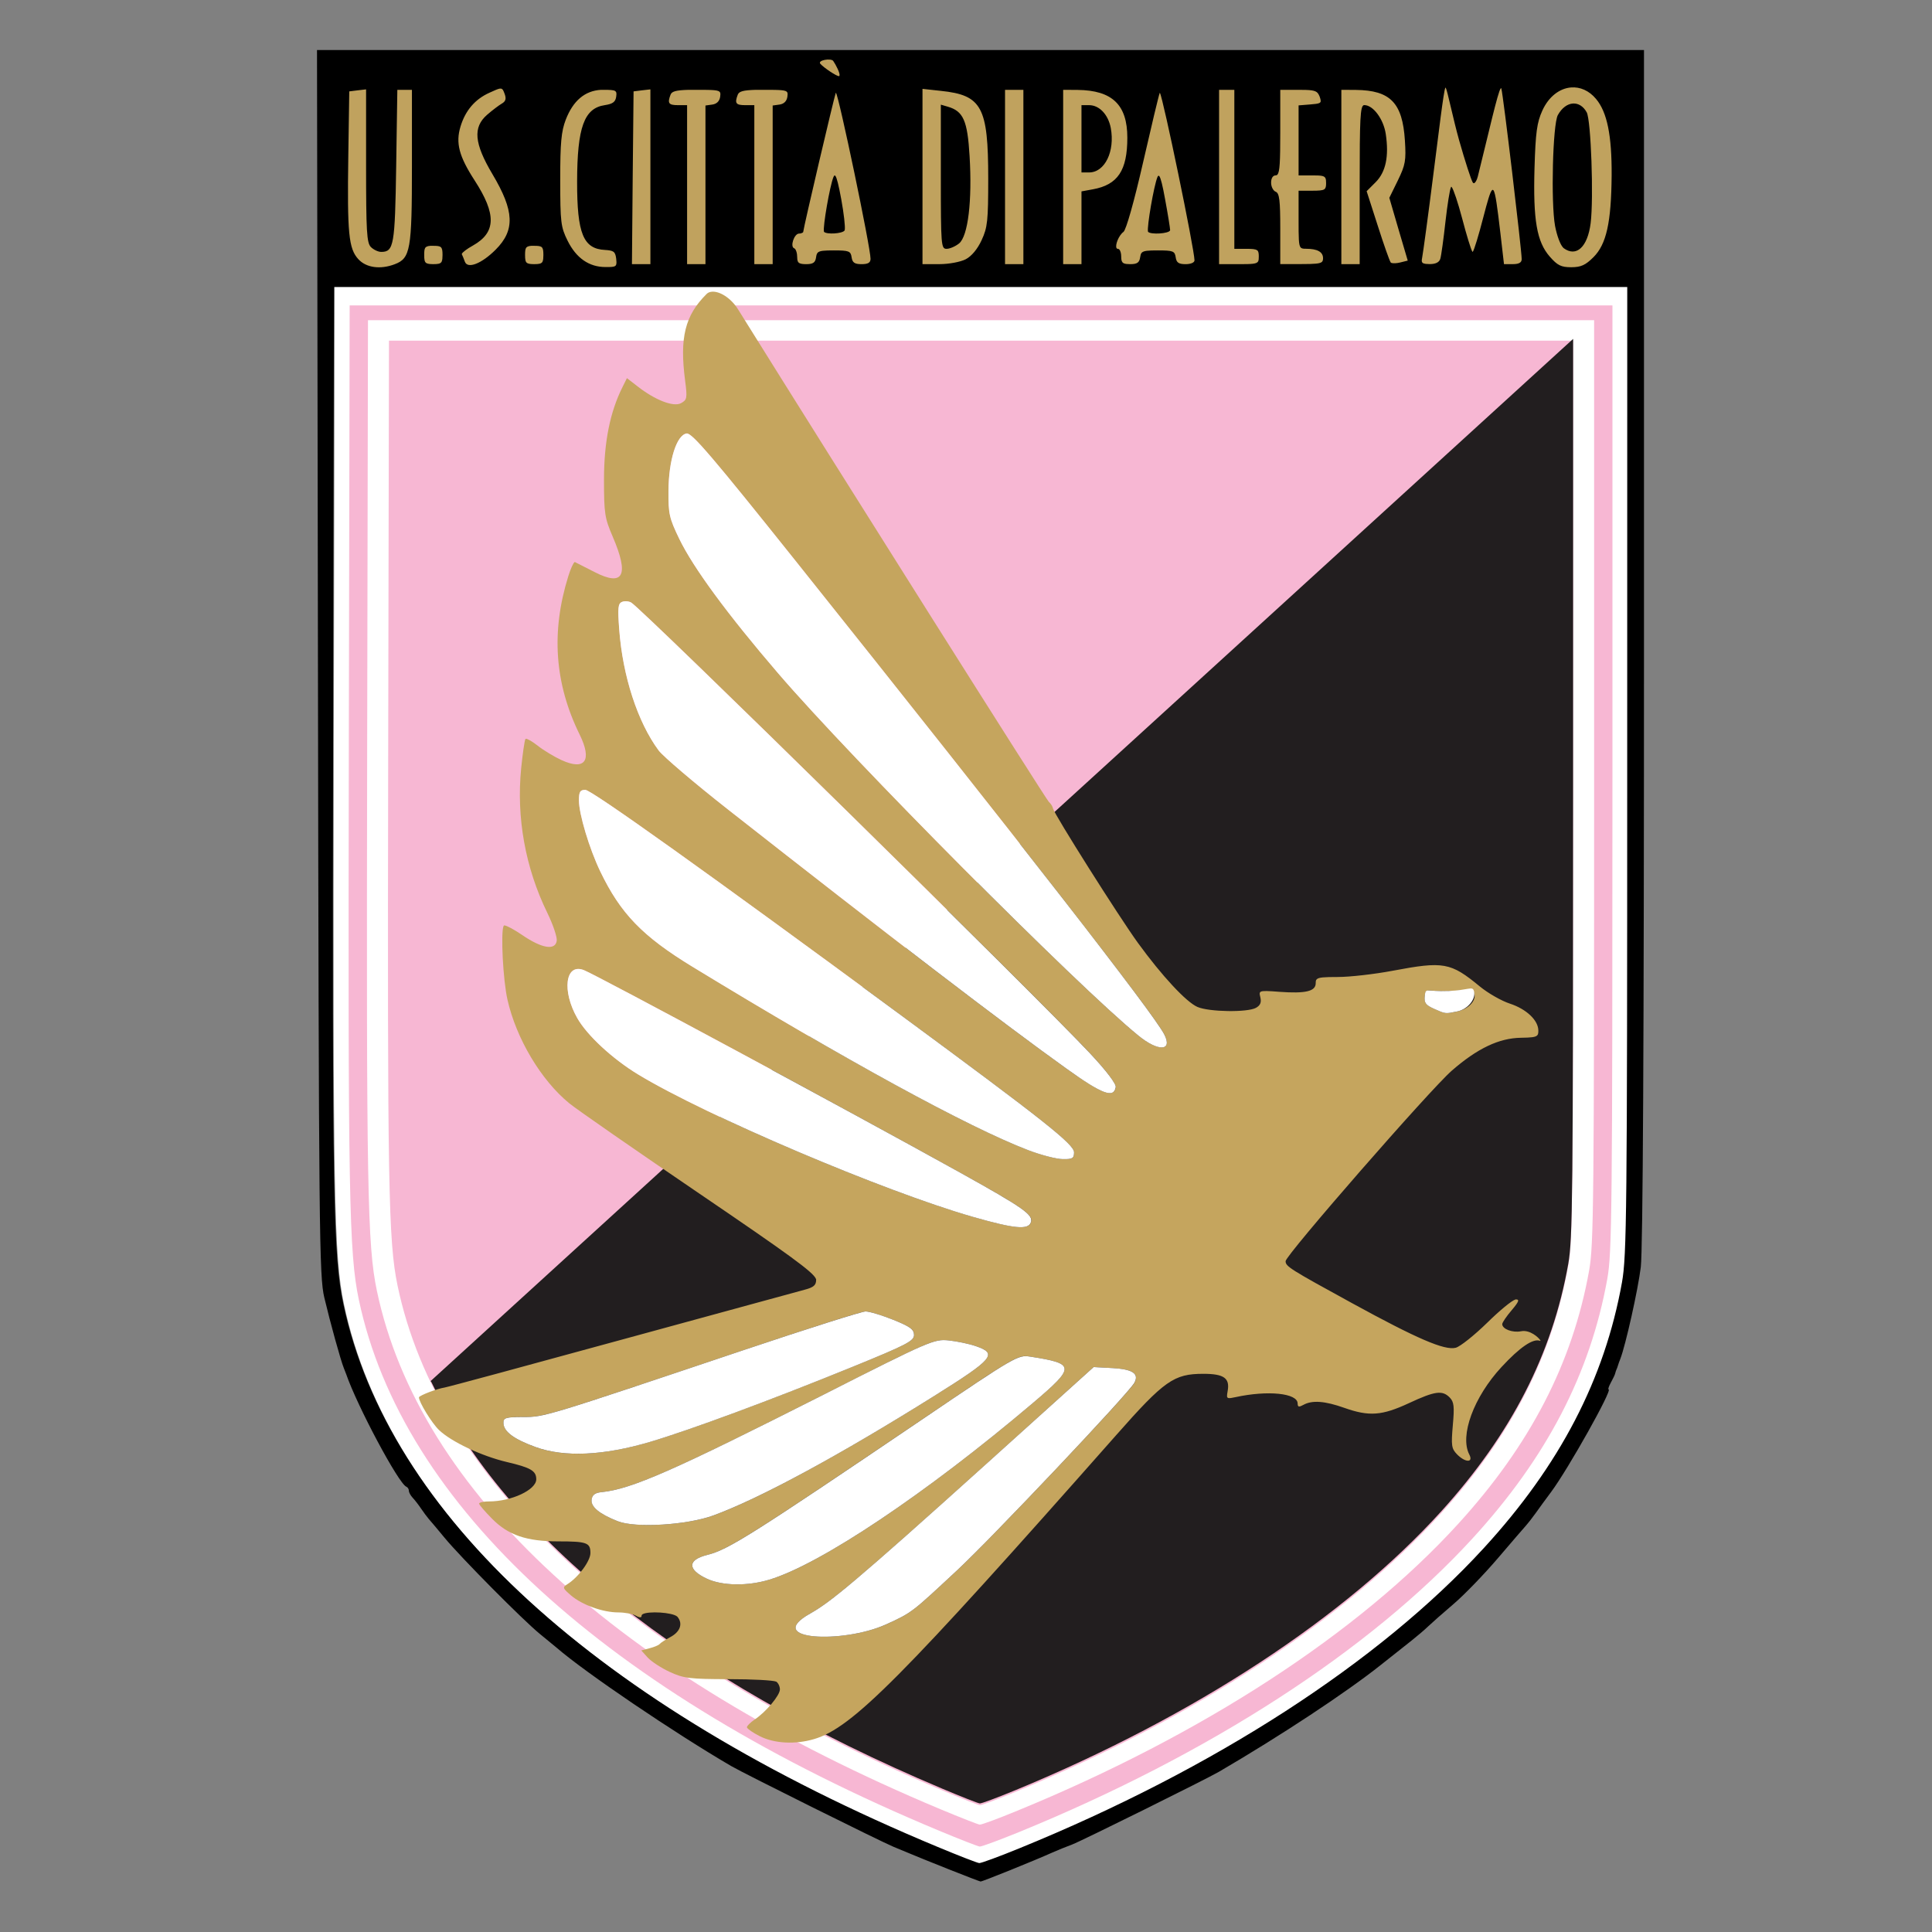 <?xml version="1.0" encoding="utf-8"?>
<!-- Generator: Adobe Illustrator 16.0.0, SVG Export Plug-In . SVG Version: 6.00 Build 0)  -->
<!DOCTYPE svg PUBLIC "-//W3C//DTD SVG 1.1//EN" "http://www.w3.org/Graphics/SVG/1.1/DTD/svg11.dtd">
<svg version="1.1"
	 id="svg1366" xmlns:x="http://ns.adobe.com/Extensibility/1.0/" xmlns:i="http://ns.adobe.com/AdobeIllustrator/10.0/" xmlns:graph="http://ns.adobe.com/Graphs/1.0/" sodipodi:docbase="C:\Documents and Settings\Angelo\Desktop" sodipodi:version="0.32" xmlns:dc="http://purl.org/dc/elements/1.1/" xmlns:cc="http://web.resource.org/cc/" xmlns:rdf="http://www.w3.org/1999/02/22-rdf-syntax-ns#" xmlns:svg="http://www.w3.org/2000/svg" xmlns:sodipodi="http://inkscape.sourceforge.net/DTD/sodipodi-0.dtd" xmlns:inkscape="http://www.inkscape.org/namespaces/inkscape" inkscape:version="0.43" sodipodi:docname="palermo calcio logo.svg"
	 xmlns="http://www.w3.org/2000/svg" xmlns:xlink="http://www.w3.org/1999/xlink" x="0px" y="0px" width="120px" height="120px"
	 viewBox="247.93 365 120 120" enable-background="new 247.93 365 120 120" xml:space="preserve">
<rect x="247.93" y="365" width="120" height="120" fill="#808080" stroke="none"/>
<sodipodi:namedview  id="base" inkscape:cy="267.898" inkscape:cx="565.72456" inkscape:zoom="0.70888142" bordercolor="#666666" pagecolor="#ffffff" borderopacity="1.0" inkscape:window-height="740" inkscape:pageshadow="2" inkscape:window-width="1280" inkscape:pageopacity="0.0" inkscape:window-x="-4" inkscape:window-y="-4" inkscape:current-layer="layer2">
	</sodipodi:namedview>
<g id="layer1" inkscape:groupmode="layer" inkscape:label="Aquila">
</g>
<g id="layer2" inkscape:groupmode="layer" inkscape:label="top">
	<g id="g7655" transform="matrix(1.419,0,0,1.419,-948.785,-217.626)">
		<path id="path5816" sodipodi:nodetypes="csscccccsssc" fill="#FFFFFF" d="M887.983,491.556
			c8.542-3.485,15.742-8.142,20.339-13.156c3.336-3.636,5.292-7.399,6.055-11.647c0.208-1.166,0.229-3.065,0.229-22.445v-21.17
			h-28.304H858l-0.038,19.831c-0.038,20.042,0.009,22.639,0.448,24.719c1.946,9.224,11.089,17.587,26.02,23.804
			c0.919,0.383,1.736,0.701,1.815,0.706C886.323,492.205,887.107,491.916,887.983,491.556z"/>
		
			<path id="path1449" sodipodi:nodetypes="csssssssssssssscccccsssssssssssssssssssccsscccccsssccssssssssssssssssscccsssccccccccssssccccscccccscsssscccsssssscsscccssscccccccccccscccssssssssc" d="
			M884.867,492.406c-0.736-0.293-1.489-0.596-1.672-0.676c-0.184-0.078-0.516-0.215-0.736-0.305
			c-0.491-0.197-6.535-3.202-7.09-3.526c-2.48-1.445-6.396-4.097-7.651-5.185c-0.085-0.074-0.415-0.345-0.732-0.602
			c-0.74-0.602-3.46-3.346-4.179-4.217c-0.304-0.367-0.614-0.737-0.688-0.819c-0.074-0.085-0.225-0.288-0.336-0.452
			c-0.11-0.164-0.276-0.379-0.368-0.476c-0.092-0.096-0.167-0.235-0.167-0.307c0-0.072-0.05-0.153-0.112-0.177
			c-0.338-0.136-2.147-3.523-2.633-4.93c-0.012-0.036-0.059-0.156-0.104-0.267c-0.135-0.331-0.598-2.007-0.852-3.079
			c-0.223-0.941-0.24-2.678-0.279-27.806l-0.041-26.803h29.042h29.042v26.07c0,17.274-0.048,26.453-0.14,27.204
			c-0.12,0.985-0.665,3.422-0.895,4.013c-0.044,0.11-0.092,0.245-0.107,0.301c-0.016,0.054-0.044,0.131-0.062,0.167
			c-0.018,0.039-0.044,0.113-0.056,0.169c-0.01,0.054-0.096,0.235-0.189,0.402c-0.09,0.164-0.136,0.301-0.1,0.301
			c0.185,0-1.762,3.473-2.513,4.485c-0.233,0.311-0.54,0.732-0.686,0.939c-0.149,0.206-0.33,0.44-0.404,0.52
			c-0.074,0.081-0.632,0.727-1.238,1.438c-0.606,0.71-1.48,1.614-1.939,2.005s-0.961,0.835-1.116,0.983
			c-0.153,0.149-0.486,0.431-0.734,0.628c-0.253,0.199-0.849,0.67-1.328,1.052c-1.523,1.213-4.4,3.112-7.092,4.683
			c-0.562,0.328-6.02,3.031-6.424,3.184c-0.257,0.094-0.65,0.255-0.871,0.353c-0.779,0.35-3.079,1.279-3.144,1.27
			C886.237,492.942,885.603,492.699,884.867,492.406z M887.956,491.498c8.539-3.48,15.742-8.134,20.339-13.142
			c3.332-3.633,5.291-7.393,6.052-11.635c0.208-1.166,0.229-3.063,0.229-22.422l0.002-21.146h-28.305h-28.304l-0.038,19.809
			c-0.038,20.021,0.009,22.615,0.447,24.695c1.946,9.213,11.089,17.568,26.021,23.777c0.919,0.383,1.737,0.701,1.816,0.705
			C886.293,492.145,887.076,491.858,887.956,491.498z M884.131,488.75c-2.844-1.237-4.551-2.056-4.545-2.18
			c0.002-0.06,0.275-0.281,0.605-0.489c0.329-0.209,1.005-0.751,1.501-1.205c1.316-1.204,6.261-6.367,8.543-8.92
			c3.712-4.151,3.963-4.409,4.571-4.703c0.654-0.317,1.946-0.396,2.206-0.137c0.112,0.115,0.072,0.257-0.155,0.566
			c-0.167,0.226-0.271,0.445-0.231,0.486c0.04,0.042,0.465-0.024,0.944-0.145c0.999-0.251,1.983-0.281,2.372-0.072
			c0.257,0.136,0.257,0.156,0.036,0.401s-0.221,0.257,0.03,0.257c0.144,0,0.379-0.088,0.524-0.196c0.363-0.277,1-0.251,1.969,0.076
			c1.04,0.35,1.641,0.293,2.872-0.275c0.514-0.237,1.081-0.412,1.253-0.387c0.307,0.044,0.321,0.092,0.327,1.138
			c0.006,1.211,0.118,1.443,0.836,1.744l0.439,0.183l-0.824,0.999c-1.028,1.243-3.305,3.449-4.808,4.66
			c-2.624,2.113-6.966,4.789-10.772,6.644c-1.928,0.937-5.358,2.415-5.589,2.405C886.145,489.597,885.198,489.214,884.131,488.75z
			 M875.901,484.621l-0.669-0.436l0.856-0.04c1.029-0.048,1.212,0.081,0.792,0.558l-0.31,0.351L875.901,484.621z M871.586,481.81
			c-0.237-0.167-0.432-0.347-0.434-0.401c-0.001-0.056,0.329-0.1,0.734-0.1c0.593,0,0.737,0.042,0.737,0.219
			c0,0.193-0.347,0.568-0.538,0.58C872.048,482.11,871.823,481.975,871.586,481.81z M867.826,478.719l-0.448-0.461l0.407-0.091
			c0.402-0.088,0.957,0.098,0.957,0.319c0,0.064-0.105,0.245-0.235,0.405l-0.234,0.289L867.826,478.719z M865.45,475.877
			c-0.224,0.066-0.383-0.048-0.777-0.554c-0.272-0.349-0.447-0.65-0.387-0.668 M908.142,474.004c-0.189-0.45-0.189-0.556,0.008-1.16
			c0.305-0.932,0.789-1.652,1.696-2.53c0.765-0.736,1.319-1.049,1.315-0.738c-0.004,0.51-2.248,4.576-2.664,4.834
			C908.407,474.466,908.266,474.307,908.142,474.004z M864.307,474.672c-0.085,0-2.161-3.674-1.962-3.838
			c0.198-0.164,2.414-2.168,4.924-4.451c2.51-2.282,4.617-4.167,4.682-4.189c0.135-0.048,6.829,4.368,6.826,4.502
			c-0.001,0.048-2.124,0.646-4.717,1.327c-2.593,0.681-0.462,4.597-2.402,5.113c-1.94,0.513-4.264-1.835-9.521-2.002
			 M905.41,468.783c-2.246-1.064-5.362-2.794-5.324-2.961c0.05-0.226,6.298-7.152,7.161-7.943c1.054-0.961,2.038-1.399,3.148-1.399
			h0.903v-0.401c0-0.721-0.431-1.223-1.253-1.462c-0.453-0.132-1.1-0.489-1.696-0.944c-1.206-0.913-1.573-0.975-3.607-0.614
			c-0.847,0.15-2.095,0.273-2.774,0.273l-1.235,0.003l0.132,0.351l0.135,0.35l-1.353-0.054l-1.349-0.054l0.082,0.44l0.083,0.441
			h-1.291h-1.29l-0.755-0.775c-1.58-1.618-5.677-7.652-5.43-7.995c0.068-0.094,5.15-4.737,11.297-10.316l11.175-10.145l0.036,2.736
			c0.02,1.505,0.016,10.627-0.008,20.27c-0.048,18.653-0.024,17.934-0.644,19.843c-0.125,0.383-0.175,0.415-0.416,0.287
			c-0.158-0.085-0.514-0.109-0.859-0.059c-0.771,0.116-0.797-0.186-0.056-0.699c0.622-0.431,0.65-0.512,0.217-0.62
			c-0.466-0.116-0.871,0.08-1.482,0.725c-0.775,0.817-1.529,1.336-1.927,1.329C906.837,469.385,906.108,469.112,905.41,468.783z"/>
		
			<path id="path1495" sodipodi:nodetypes="csssssssssscsssssssccssssssssssssssssssssscccsssccccccsscccccssccccccccccccccssssssssssssssssssssssssccscscccccccccsccscscccccccccsccccccccccccsccccccccccccccssssscccccccsssssssssssscccccssssccccsssscccssssssccccscccccssssscccssscccccccssssssssssssssssssssssssssssssssccssssssssssssssssssssscssccssssssssssssssssssssscccsssssssssssssssssssssssssssssssssssssssssssssccssssssscccsssccccccscccssssssssssssssssssssssccssssssssssssssssssssccsssssssssssssssssccsssssssssssssssssc" fill="#C0A25E" d="
			M879.821,413.255c0.107,0.148,0.326,0.57,0.271,0.648c-0.001,0.002,0.001,0.006,0,0.008c0,0,0.001,0.004,0,0.004
			c0,0.002-0.003,0.004-0.004,0.004c0,0,0.001,0.004,0,0.004c0,0-0.003,0-0.004,0s-0.006,0-0.008,0
			c-0.003,0-0.009-0.004-0.013-0.004c-0.089,0.008-0.634-0.349-0.802-0.534C879.115,413.223,879.727,413.126,879.821,413.255z
			 M912.12,414.417c0.39-0.03,0.783,0.132,1.092,0.502c0.486,0.578,0.694,1.6,0.683,3.35c-0.017,2.06-0.229,3.011-0.795,3.577
			c-0.35,0.349-0.548,0.44-0.976,0.44c-0.442,0-0.602-0.081-0.935-0.462c-0.57-0.65-0.735-1.596-0.67-3.88
			c0.046-1.556,0.106-1.993,0.341-2.511C911.141,414.811,911.623,414.455,912.12,414.417z M865.229,414.467
			c0.016-0.002,0.034,0,0.046,0c0.008,0.002,0.019,0.002,0.025,0.004c0.01,0.004,0.021,0.012,0.029,0.018
			c0.009,0.006,0.018,0.016,0.026,0.024c0.003,0.004,0.009,0.012,0.012,0.016c0.023,0.038,0.044,0.092,0.071,0.164
			c0.081,0.217,0.05,0.331-0.121,0.43c-0.128,0.074-0.417,0.293-0.644,0.49c-0.63,0.546-0.567,1.255,0.235,2.602
			c0.959,1.612,0.993,2.449,0.137,3.304c-0.613,0.614-1.229,0.853-1.346,0.524c-0.045-0.127-0.104-0.269-0.13-0.319
			c0,0-0.004-0.002-0.004-0.004v-0.004v-0.004v-0.004v-0.004c0.022-0.068,0.226-0.223,0.486-0.367
			c1.016-0.572,1.036-1.369,0.074-2.853c-0.682-1.054-0.834-1.632-0.618-2.352c0.211-0.703,0.636-1.203,1.276-1.488
			C865.011,414.541,865.145,414.479,865.229,414.467z M883.73,414.479l0.808,0.088c1.792,0.187,2.069,0.704,2.069,3.836
			c0,1.845-0.03,2.142-0.289,2.698c-0.181,0.393-0.442,0.705-0.697,0.837c-0.227,0.117-0.733,0.213-1.146,0.213h-0.745v-3.836
			V414.479z M859.375,414.501v3.346c0,2.863,0.029,3.375,0.21,3.555c0.115,0.116,0.318,0.213,0.451,0.213
			c0.554,0,0.604-0.287,0.657-3.768l0.05-3.326h0.317h0.322v3.35c0,3.652-0.066,4.023-0.753,4.284
			c-0.627,0.239-1.245,0.155-1.589-0.217c-0.429-0.464-0.493-1.126-0.443-4.539l0.042-2.81l0.368-0.046L859.375,414.501z
			 M871.82,414.501v3.822v3.828h-0.406h-0.402l0.033-3.782l0.038-3.78l0.367-0.046L871.82,414.501z M869.658,414.521
			c0.035-0.002,0.074,0,0.109,0c0.282,0,0.433,0.006,0.506,0.05c0.007,0.004,0.016,0.012,0.021,0.018
			c0.001,0,0.004,0.002,0.004,0.004c0.004,0.004,0.01,0.012,0.013,0.016c0.002,0.002,0.007,0.01,0.008,0.012
			c0.002,0.004,0.003,0.01,0.004,0.012c0.015,0.044,0.012,0.108,0,0.189c-0.032,0.229-0.153,0.317-0.497,0.369
			c-0.907,0.132-1.209,0.97-1.214,3.346c-0.003,2.279,0.269,2.947,1.225,2.993c0.17,0.01,0.281,0.028,0.352,0.072
			c0.011,0.006,0.024,0.016,0.033,0.024c0.058,0.059,0.084,0.147,0.101,0.289c0.014,0.115,0.017,0.197,0,0.251
			c-0.002,0.006-0.005,0.016-0.008,0.022c-0.003,0.006-0.008,0.014-0.012,0.02c-0.003,0.004-0.009,0.01-0.013,0.012
			c-0.002,0.002-0.006,0.008-0.008,0.008c-0.003,0.004-0.009,0.008-0.013,0.01c-0.067,0.038-0.194,0.042-0.414,0.04
			c-0.718,0-1.283-0.391-1.66-1.154c-0.297-0.598-0.321-0.805-0.322-2.656c-0.001-1.624,0.045-2.128,0.242-2.64
			C868.437,414.997,868.949,414.562,869.658,414.521z M873.498,414.521c0.104-0.002,0.223,0,0.355,0c0.731,0,0.96,0.006,1.016,0.113
			c0.021,0.044,0.016,0.108,0.005,0.189c-0.028,0.195-0.15,0.315-0.343,0.343l-0.301,0.042v3.471v3.473h-0.402h-0.402v-3.481v-3.479
			h-0.401c-0.409,0-0.467-0.084-0.322-0.461C872.757,414.59,872.934,414.536,873.498,414.521z M876.441,414.521
			c0.104-0.002,0.223,0,0.355,0c0.732,0,0.959,0.006,1.016,0.113c0.021,0.044,0.015,0.108,0.004,0.189
			c-0.028,0.195-0.15,0.315-0.343,0.343l-0.301,0.042v3.471v3.473h-0.402h-0.401v-3.481v-3.479h-0.402
			c-0.408,0-0.467-0.084-0.322-0.461C875.702,414.59,875.878,414.536,876.441,414.521z M887.343,414.521h0.401h0.402v3.816v3.814
			h-0.402h-0.401v-3.814V414.521z M889.887,414.521l0.634,0.004c1.517,0.018,2.175,0.652,2.175,2.092
			c0,1.433-0.417,2.06-1.505,2.258l-0.502,0.092v1.59v1.594h-0.401h-0.401v-3.814V414.521z M896.712,414.521h0.333h0.335v3.481
			v3.479h0.536c0.249,0,0.383,0.01,0.456,0.061c0.005,0.004,0.014,0.01,0.022,0.016c0,0.002,0.003,0.006,0.008,0.008
			c0,0.004,0.004,0.01,0.008,0.012c0.032,0.05,0.04,0.129,0.04,0.239c0,0.096-0.004,0.164-0.028,0.213
			c-0.064,0.113-0.257,0.122-0.841,0.122h-0.869v-3.814V414.521z M899.387,414.521h0.807c0.532,0,0.727,0.02,0.833,0.138
			c0.034,0.04,0.063,0.096,0.089,0.163c0.028,0.08,0.044,0.14,0.044,0.184c0,0.004,0,0.012,0,0.016c0,0.004-0.004,0.01-0.004,0.014
			c0,0.002-0.004,0.008-0.004,0.012c0,0.002-0.003,0.006-0.003,0.008c-0.002,0.004-0.006,0.01-0.008,0.012
			c0,0.002-0.004,0.004-0.004,0.004c0,0.002-0.004,0.004-0.004,0.004c0,0.002-0.004,0.004-0.004,0.004
			c-0.008,0.006-0.018,0.014-0.026,0.018c-0.066,0.032-0.189,0.046-0.391,0.062l-0.52,0.042v1.532v1.533h0.602
			c0.376,0,0.52,0.012,0.572,0.118c0.025,0.048,0.03,0.121,0.03,0.217c0,0.11-0.008,0.184-0.042,0.235
			c-0.012,0.016-0.03,0.034-0.05,0.046c-0.083,0.044-0.233,0.054-0.51,0.054h-0.602v1.271c0,0.805,0.002,1.1,0.087,1.208
			c0.048,0.058,0.124,0.062,0.237,0.062c0.498,0,0.747,0.137,0.747,0.416c0,0.042-0.004,0.078-0.016,0.108
			c-0.008,0.016-0.017,0.034-0.028,0.046c-0.087,0.084-0.315,0.1-0.891,0.1h-0.938v-1.544c0-1.249-0.038-1.56-0.2-1.622
			c-0.111-0.044-0.201-0.223-0.201-0.397c0-0.197,0.078-0.319,0.201-0.319c0.005,0,0.012-0.004,0.018-0.004s0.016-0.002,0.024-0.004
			c0.012-0.006,0.028-0.018,0.036-0.03c0.1-0.119,0.122-0.554,0.122-1.835V414.521z M902.064,414.521l0.636,0.004
			c1.512,0.018,2.04,0.564,2.146,2.214c0.056,0.877,0.022,1.068-0.309,1.748l-0.373,0.761l0.401,1.375l0.405,1.373l-0.329,0.082
			c-0.157,0.04-0.321,0.044-0.39,0.018c-0.004-0.002-0.012-0.006-0.016-0.008c-0.002-0.002-0.004-0.004-0.004-0.004
			c-0.002-0.002-0.004-0.004-0.004-0.006c-0.002,0-0.004-0.002-0.004-0.004c-0.056-0.082-0.303-0.783-0.562-1.594l-0.49-1.522
			l0.393-0.393c0.446-0.446,0.59-1.132,0.444-2.112c-0.098-0.652-0.552-1.263-0.937-1.263c-0.006,0-0.012-0.002-0.02,0
			c-0.161,0.042-0.185,0.572-0.185,3.479v3.481h-0.401h-0.401v-3.814V414.521z M879.937,414.652c0.001,0,0.004,0,0.004,0
			c0.129,0.137,1.514,6.755,1.515,7.265c0,0.171-0.109,0.235-0.394,0.235c-0.304,0-0.401-0.068-0.435-0.301
			c-0.038-0.271-0.116-0.301-0.778-0.301c-0.423,0-0.61,0.012-0.698,0.092c-0.003,0.002-0.01,0.008-0.012,0.012
			c-0.039,0.044-0.055,0.11-0.067,0.197c-0.033,0.233-0.13,0.301-0.436,0.301c-0.145,0-0.241-0.014-0.301-0.05
			c-0.002-0.002-0.006-0.004-0.008-0.004c-0.013-0.01-0.028-0.024-0.037-0.039c-0.002-0.002-0.003-0.006-0.004-0.008
			c-0.002-0.004-0.007-0.01-0.009-0.012c-0.024-0.05-0.033-0.12-0.033-0.215c0-0.149-0.044-0.291-0.1-0.347
			c-0.007-0.006-0.017-0.012-0.025-0.016c-0.001,0-0.003-0.004-0.004-0.004c-0.194-0.066-0.002-0.644,0.213-0.644
			c0.057,0,0.108-0.014,0.142-0.034c0.002,0,0.006-0.002,0.008-0.004c0.001,0,0.004-0.002,0.004-0.004
			c0.002,0,0.007-0.002,0.009-0.004c0,0,0.003-0.004,0.004-0.004c0.003-0.002,0.006-0.01,0.008-0.012
			c0.001-0.002,0.004-0.004,0.004-0.004c0.001-0.002,0-0.004,0-0.004c0.001-0.002,0.004-0.004,0.005-0.004
			c0-0.002-0.001-0.004,0-0.006c0,0,0-0.002,0-0.004c0,0,0-0.002,0-0.004c0.02-0.215,1.339-5.845,1.421-6.068L879.937,414.652z
			 M894.118,414.652c0,0,0.004,0.002,0.004,0.004c0.137,0.206,1.506,6.815,1.514,7.329c0.002,0.096-0.162,0.167-0.389,0.167
			c-0.304,0-0.402-0.068-0.434-0.301c-0.039-0.271-0.116-0.301-0.779-0.301c-0.421,0-0.61,0.012-0.698,0.092
			c-0.002,0.002-0.008,0.008-0.012,0.012c-0.039,0.044-0.054,0.11-0.067,0.197c-0.034,0.233-0.13,0.301-0.436,0.301
			c-0.122,0-0.213-0.01-0.271-0.034c-0.014-0.006-0.03-0.016-0.042-0.024c-0.004-0.004-0.012-0.01-0.016-0.014
			c-0.004-0.004-0.008-0.012-0.012-0.016c-0.04-0.05-0.052-0.128-0.052-0.247c0-0.129-0.032-0.245-0.078-0.301
			c-0.004-0.004-0.014-0.012-0.019-0.016c-0.01-0.01-0.023-0.014-0.036-0.018c-0.004,0-0.006,0-0.008,0
			c-0.02,0-0.036-0.006-0.048-0.016c0-0.002-0.004-0.006-0.008-0.008c0-0.002-0.004-0.01-0.008-0.012
			c-0.068-0.129,0.094-0.552,0.305-0.707c0.117-0.092,0.466-1.329,0.851-3.013c0.361-1.578,0.69-2.959,0.735-3.069L894.118,414.652z
			 M906.618,414.427h0.004c0.002,0,0.004,0,0.004,0c0.002,0,0.004,0.002,0.005,0.004c0,0,0.002,0.004,0.004,0.004
			c0.069,0.11,0.325,1.375,0.584,2.294c0.261,0.921,0.524,1.73,0.598,1.849c0.002,0.002,0.002,0.004,0.004,0.006
			c0.002,0,0.002,0.002,0.004,0.004c0.004,0.004,0.01,0.008,0.014,0.012c0.002,0.002,0.008,0.002,0.012,0.004
			c0.004,0,0.012,0.004,0.016,0.004c0.056-0.008,0.125-0.12,0.169-0.289c0.46-1.843,0.88-3.722,1.004-3.86
			c0,0,0.002-0.002,0.003-0.004c0,0,0.003-0.002,0.004-0.004h0.004h0.004h0.004l0.004,0.004c0,0.002,0.004,0.008,0.004,0.01
			c0.08,0.251,0.891,7.076,0.891,7.467c0,0.15-0.12,0.219-0.385,0.219h-0.39l-0.159-1.373c-0.134-1.136-0.211-1.735-0.301-1.857
			c-0.002-0.002-0.006-0.006-0.008-0.008c-0.002,0-0.004-0.004-0.004-0.004c-0.002-0.002-0.006-0.002-0.01-0.004
			c0,0-0.002-0.004-0.004-0.004c0,0-0.006,0-0.008,0h-0.004h-0.003c-0.004,0-0.008,0.002-0.012,0.004l-0.004,0.004
			c-0.088,0.066-0.202,0.482-0.39,1.2c-0.2,0.777-0.397,1.419-0.456,1.497l-0.004,0.004c-0.002,0-0.004,0-0.004,0
			c-0.001,0,0,0.004,0,0.004c-0.001,0-0.003-0.004-0.003-0.004c-0.002,0-0.004,0-0.006,0c0-0.002,0-0.006-0.004-0.008
			c0,0-0.002-0.004-0.004-0.004c-0.064-0.108-0.253-0.723-0.445-1.456c-0.185-0.696-0.372-1.253-0.453-1.359
			c0-0.002-0.003-0.004-0.004-0.006c0,0-0.002-0.002-0.004-0.004c0,0-0.004-0.002-0.004-0.004c0,0-0.002-0.004-0.004-0.004h-0.004
			h-0.004h-0.003v0.004c0,0.002-0.004,0.004-0.004,0.004c0,0.002-0.004,0.008-0.004,0.01c-0.054,0.114-0.156,0.761-0.239,1.491
			c-0.085,0.773-0.187,1.512-0.227,1.64c-0.044,0.155-0.201,0.235-0.462,0.235c-0.132,0-0.222-0.01-0.277-0.034
			c-0.004-0.002-0.01-0.002-0.012-0.004c-0.003,0-0.008-0.002-0.008-0.004c-0.012-0.008-0.024-0.02-0.03-0.03
			c-0.002-0.002-0.006-0.008-0.01-0.012c0-0.002-0.002-0.006-0.003-0.008c0-0.002-0.002-0.01-0.004-0.012
			c-0.012-0.046-0.004-0.109,0.014-0.197c0.034-0.167,0.261-1.825,0.495-3.686c0.221-1.728,0.442-3.587,0.516-3.73
			c0.002-0.002,0.004-0.004,0.004-0.004V414.427z M912.205,415.12c-0.241,0.014-0.486,0.185-0.665,0.506
			c-0.223,0.406-0.309,3.828-0.122,4.852c0.081,0.423,0.225,0.817,0.35,0.945c0.002,0.004,0.008,0.01,0.012,0.014
			c0.004,0.002,0.008,0.008,0.012,0.012c0.558,0.412,1.052-0.046,1.184-1.092c0.136-1.092,0.016-4.515-0.173-4.852
			C912.654,415.234,912.431,415.107,912.205,415.12z M884.533,415.17v3.154c0,3.005,0.011,3.157,0.251,3.157
			c0.14,0,0.386-0.106,0.548-0.237c0.391-0.317,0.578-1.867,0.459-3.824c-0.092-1.552-0.273-1.965-0.957-2.162L884.533,415.17z
			 M890.689,415.192v1.472v1.473h0.334c0.69,0,1.138-0.924,0.948-1.949c-0.113-0.586-0.502-0.996-0.948-0.996H890.689z
			 M879.883,418.269c-0.001,0-0.003,0.004-0.004,0.004c-0.001,0-0.004,0-0.004,0c-0.004,0.002-0.009,0.006-0.013,0.008
			c-0.001,0.002-0.003,0.008-0.004,0.01c-0.008,0.01-0.017,0.026-0.025,0.046c-0.16,0.387-0.471,2.186-0.417,2.387
			c0,0.002-0.001,0.004,0,0.004c0,0.002-0.001,0.004,0,0.004c0,0.002,0.003,0.004,0.004,0.006c0.123,0.122,0.792,0.078,0.894-0.054
			c0.001-0.002,0.004-0.004,0.005-0.006c0,0-0.001-0.002,0-0.004c0,0,0.003-0.006,0.004-0.008c0-0.002,0.003-0.008,0.004-0.012
			c0.026-0.142-0.039-0.719-0.154-1.347c-0.114-0.618-0.193-0.935-0.255-1.016c-0.001-0.002-0.004-0.004-0.005-0.004
			c0-0.002-0.003-0.004-0.004-0.006c-0.001,0-0.003-0.002-0.004-0.004c-0.002,0-0.006-0.002-0.008-0.004c-0.001,0-0.004,0-0.005,0
			c0,0-0.003-0.004-0.004-0.004C879.887,418.269,879.884,418.269,879.883,418.269z M894.056,418.281
			c-0.002,0.002-0.004,0.004-0.004,0.006c-0.006,0.004-0.016,0.012-0.022,0.02c-0.004,0.008-0.012,0.022-0.016,0.034
			c-0.159,0.384-0.466,2.184-0.414,2.383c0,0.002,0,0.004,0,0.004c0,0.002,0,0.004,0,0.004c0,0.002,0.004,0.004,0.004,0.006
			c0.132,0.13,0.902,0.076,0.961-0.06c0,0,0-0.002,0-0.004c0,0,0.004-0.002,0.004-0.004v-0.004v-0.004
			c0-0.082-0.098-0.696-0.223-1.367c-0.105-0.584-0.184-0.897-0.245-0.988c-0.008-0.01-0.016-0.016-0.02-0.02
			c-0.002-0.002-0.004-0.004-0.004-0.006c-0.002,0-0.004,0.002-0.005,0c0,0-0.003,0.002-0.004,0c0,0-0.002,0-0.004,0
			c-0.002,0.002-0.002,0-0.004,0C894.058,418.283,894.056,418.281,894.056,418.281z M862.185,421.349c0.039-0.002,0.084,0,0.135,0
			c0.153,0,0.25,0.008,0.309,0.046c0.003,0.002,0.009,0.006,0.012,0.008c0.007,0.006,0.016,0.014,0.021,0.02
			c0.047,0.058,0.059,0.159,0.059,0.327c0,0.131-0.009,0.219-0.034,0.279c-0.003,0.008-0.008,0.02-0.012,0.026
			c-0.002,0.004-0.006,0.01-0.009,0.012c-0.052,0.068-0.154,0.084-0.346,0.084c-0.142,0-0.238-0.01-0.297-0.042
			c-0.005-0.002-0.013-0.006-0.017-0.008c-0.073-0.052-0.087-0.154-0.087-0.351c0-0.149,0.007-0.247,0.041-0.305
			c0.002-0.004,0.006-0.01,0.009-0.014c0.001-0.002,0.006-0.006,0.008-0.008c0.006-0.006,0.014-0.014,0.021-0.02
			c0.007-0.006,0.017-0.012,0.025-0.016C862.061,421.367,862.115,421.352,862.185,421.349z M866.601,421.349
			c0.039-0.002,0.083,0,0.134,0c0.153,0,0.251,0.008,0.31,0.046c0.003,0.002,0.009,0.006,0.012,0.008
			c0.007,0.006,0.015,0.014,0.021,0.02c0.047,0.058,0.058,0.159,0.058,0.327c0,0.131-0.008,0.219-0.033,0.279
			c-0.003,0.008-0.008,0.02-0.012,0.026c-0.002,0.004-0.006,0.01-0.009,0.012c-0.052,0.068-0.154,0.084-0.347,0.084
			c-0.142,0-0.237-0.01-0.296-0.042c-0.005-0.002-0.013-0.006-0.017-0.008c-0.074-0.052-0.088-0.154-0.088-0.351
			c0-0.149,0.008-0.247,0.042-0.305c0.002-0.004,0.006-0.01,0.008-0.014c0.002-0.002,0.007-0.006,0.009-0.008
			c0.005-0.006,0.014-0.014,0.021-0.02c0.006-0.006,0.017-0.012,0.025-0.016C866.477,421.367,866.531,421.352,866.601,421.349z"/>
		<path id="path1362" sodipodi:nodetypes="csscccccsssc" fill="#F7B7D3" d="M887.935,490.79c8.339-3.404,15.373-7.955,19.861-12.851
			c3.256-3.553,5.165-7.231,5.91-11.378c0.204-1.14,0.222-2.993,0.224-21.923v-20.68h-27.638h-27.636l-0.037,19.371
			c-0.037,19.576,0.009,22.113,0.438,24.147c1.9,9.009,10.827,17.177,25.407,23.249c0.898,0.374,1.696,0.685,1.773,0.691
			C886.314,491.421,887.078,491.139,887.935,490.79z"/>
		<path id="path2240" sodipodi:nodetypes="csscccccsssc" fill="#FFFFFF" d="M887.887,489.844
			c8.098-3.323,14.925-7.765,19.283-12.544c3.164-3.468,5.018-7.058,5.741-11.107c0.197-1.112,0.217-2.923,0.217-21.403v-20.186
			h-26.835h-26.835l-0.036,18.909c-0.036,19.112,0.009,21.587,0.425,23.573c1.846,8.794,10.514,16.77,24.671,22.697
			c0.873,0.363,1.648,0.669,1.72,0.673C886.314,490.462,887.056,490.188,887.887,489.844z"/>
		<path id="path3115" sodipodi:nodetypes="csscccccsssc" fill="#F7B7D3" d="M887.831,489.009
			c7.821-3.234,14.413-7.558,18.625-12.211c3.051-3.376,4.843-6.872,5.54-10.814c0.193-1.082,0.211-2.845,0.211-20.835l0.002-19.65
			h-25.916h-25.916l-0.035,18.408c-0.035,18.605,0.008,21.015,0.409,22.946c1.782,8.563,10.153,16.326,23.826,22.095
			c0.841,0.357,1.59,0.652,1.662,0.657C886.312,489.612,887.028,489.342,887.831,489.009z"/>
		<path id="path3990" sodipodi:nodetypes="cssccssssc" fill="#221E1F" d="M887.831,488.934c7.821-3.236,14.413-7.559,18.625-12.213
			c3.051-3.376,4.843-6.871,5.54-10.811c0.193-1.084,0.211-2.846,0.211-20.835l0.002-19.652l-50.001,45.61
			c-0.017,0.016,0.02,0.042,0.03,0.062c3.314,6.843,11.006,12.996,22.339,17.779c0.841,0.355,1.59,0.65,1.662,0.654
			C886.312,489.535,887.028,489.266,887.831,488.934z"/>
		<g id="g5810" transform="matrix(0.979,0,0,0.998,-631.019,-8.472)">
			
				<path id="path4867" sodipodi:nodetypes="cssscccssssssssssssssssssssssssssssssssssssssssssssssssssssssssssssssssssssssssssssssssssssssssccccssssssssssssssssssssssssssssssssssssssssssssssssssscssssssssssssssssssssssssssssssssssssssssssssssccssssssssssssccsssscsssssssssccscsssssssssssssssccsscssssccsssssssssccsssssssssssccssssssssccsssssscccsssscc" fill="#C5A55E" d="
				M1537.806,432.697c-0.088,0.01-0.164,0.042-0.221,0.101c-0.964,0.941-1.208,1.909-0.958,3.792
				c0.103,0.774,0.087,0.847-0.179,0.992c-0.336,0.183-1.166-0.133-1.953-0.74l-0.469-0.356l-0.193,0.382
				c-0.56,1.094-0.831,2.408-0.832,4.055c-0.001,1.504,0.032,1.7,0.389,2.514c0.745,1.7,0.483,2.206-0.808,1.555
				c-0.433-0.217-0.828-0.416-0.878-0.438c-0.001,0-0.004,0-0.004,0c-0.001,0-0.004,0-0.005,0c0,0-0.003,0-0.004,0
				s-0.006,0.004-0.008,0.004c-0.06,0.042-0.175,0.292-0.276,0.608c-0.78,2.45-0.615,4.717,0.506,6.954
				c0.569,1.137,0.243,1.591-0.808,1.12c-0.325-0.145-0.804-0.429-1.066-0.632c-0.238-0.183-0.463-0.312-0.531-0.304
				c-0.001,0-0.004,0-0.004,0c-0.001,0-0.003,0.004-0.004,0.004s-0.004,0-0.004,0c-0.001,0-0.004,0.004-0.004,0.004
				c-0.001,0-0.004,0.002-0.005,0.004c-0.04,0.077-0.122,0.634-0.188,1.271c-0.222,2.159,0.182,4.373,1.167,6.349
				c0.255,0.511,0.445,1.064,0.422,1.225c-0.062,0.439-0.67,0.338-1.551-0.255c-0.356-0.238-0.685-0.41-0.786-0.417
				c-0.001,0-0.004,0-0.004,0c-0.002,0-0.007-0.002-0.009,0c-0.001,0-0.003,0.002-0.004,0.004c0,0-0.003,0-0.004,0
				c0,0-0.003-0.002-0.004,0c0,0,0.001,0.004,0,0.004c-0.005,0.004-0.011,0.014-0.016,0.024c-0.129,0.298-0.024,2.355,0.175,3.224
				c0.393,1.71,1.501,3.533,2.765,4.547c0.347,0.277,2.973,2.065,5.834,3.972c3.973,2.65,5.068,3.43,5.189,3.72
				c0.002,0.004,0.007,0.012,0.009,0.016c0.001,0.004,0.003,0.012,0.004,0.016c0,0.002,0,0.006,0,0.008s0,0.008,0,0.01
				c0,0.233-0.11,0.328-0.502,0.43c-0.278,0.072-3.958,1.058-8.176,2.19c-4.218,1.134-7.79,2.082-7.938,2.104
				c-0.339,0.052-1.106,0.34-1.142,0.427v0.004c0,0.209,0.575,1.128,0.895,1.43c0.543,0.514,1.904,1.144,3.037,1.406
				c1.066,0.245,1.313,0.386,1.313,0.756c0,0.463-1.107,0.972-2.117,0.972c-0.189,0-0.351,0.026-0.413,0.063
				c-0.01,0.005-0.018,0.014-0.022,0.02l-0.004,0.003v0.004v0.004c0,0.002,0,0.004,0,0.004c0.015,0.066,0.274,0.358,0.585,0.666
				c0.721,0.714,1.534,0.988,2.953,0.988c1.284,0,1.44,0.058,1.439,0.513c-0.001,0.352-0.547,1.072-1.041,1.372
				c-0.05,0.03-0.09,0.058-0.113,0.084c-0.001,0-0.004,0.004-0.004,0.004c-0.002,0.002-0.003,0.006-0.004,0.008
				c-0.001,0.002-0.004,0.004-0.004,0.004c-0.001,0.002-0.004,0.008-0.005,0.008c0,0.002-0.003,0.004-0.004,0.004
				c0,0.002,0.001,0.008,0,0.01c0,0.002-0.003,0.006-0.004,0.008c0,0.002,0,0.006,0,0.008s0,0.006,0,0.008c0,0.002,0,0.006,0,0.008
				c0.001,0.006,0.002,0.017,0.004,0.023c0.004,0.008,0.011,0.02,0.017,0.028c0.039,0.063,0.13,0.147,0.284,0.276
				c0.503,0.422,1.432,0.75,2.12,0.75c0.288,0,0.64,0.064,0.782,0.141c0.121,0.066,0.198,0.087,0.235,0.063
				c0.004-0.002,0.009-0.008,0.012-0.012c0.004-0.006,0.01-0.016,0.012-0.024c0.002-0.008,0-0.016,0-0.026c0-0.002,0-0.006,0-0.008
				l0.004-0.003c0.001-0.002,0-0.006,0-0.008c0.001,0,0.004-0.004,0.004-0.004c0.001-0.002,0-0.004,0-0.004
				c0.006-0.01,0.019-0.022,0.03-0.03c0.003-0.002,0.009-0.006,0.012-0.008c0.247-0.141,1.324-0.085,1.544,0.105
				c0.001,0.001,0.006,0.006,0.008,0.008c0.001,0.002,0.006,0.006,0.008,0.008c0.247,0.301,0.116,0.656-0.33,0.887
				c-0.221,0.115-0.436,0.252-0.473,0.302c-0.042,0.05-0.24,0.132-0.444,0.183l-0.376,0.097l0.289,0.314
				c0.159,0.171,0.601,0.454,0.982,0.628c0.621,0.282,0.896,0.316,2.644,0.318c1.056,0,1.998,0.05,2.116,0.109
				c0.001,0,0.003,0,0.004,0c0.092,0.06,0.165,0.217,0.163,0.342c-0.004,0.266-0.62,0.985-1.13,1.321
				c-0.176,0.117-0.321,0.255-0.342,0.324c-0.001,0.001-0.004,0.008-0.004,0.012v0.004c0,0,0.004,0.002,0.004,0.004v0.004
				c0.029,0.068,0.273,0.233,0.569,0.38c0.648,0.324,1.59,0.374,2.438,0.127c1.702-0.499,3.891-2.658,13.498-13.327
				c2.161-2.402,2.584-2.692,3.9-2.692c0.921,0,1.194,0.19,1.085,0.761c-0.02,0.107-0.03,0.181-0.027,0.23
				c0.002,0.005,0.004,0.014,0.004,0.018c0.002,0.002,0.004,0.006,0.004,0.008c0.004,0.003,0.004,0.008,0.004,0.012
				c0.002,0.002,0.004,0.006,0.004,0.008c0.002,0.002,0.004,0.003,0.006,0.003c0.001,0.004,0.008,0.006,0.012,0.008
				c0.002,0.002,0.006,0.004,0.008,0.006c0.002,0,0.002,0.002,0.004,0.004c0.002,0,0.01,0.002,0.013,0.004
				c0.056,0.014,0.158-0.004,0.322-0.039c1.441-0.308,2.776-0.175,2.776,0.28c0,0.05,0.008,0.088,0.023,0.108
				c0.001,0.002,0.006,0.008,0.008,0.008c0.002,0.002,0.006,0.004,0.008,0.006c0.006,0.003,0.014,0.006,0.02,0.008
				c0.041,0.004,0.107-0.02,0.201-0.072c0.391-0.211,0.953-0.171,1.823,0.131c1.116,0.388,1.686,0.345,2.895-0.206
				c1.172-0.535,1.494-0.575,1.825-0.243c0.188,0.193,0.211,0.39,0.135,1.217c-0.078,0.883-0.059,1.02,0.185,1.268
				c0.369,0.372,0.746,0.38,0.553,0.014c-0.439-0.827,0.197-2.525,1.44-3.84c0.824-0.873,1.414-1.268,1.726-1.147h0.004h0.004h0.004
				h0.004v-0.004v-0.004v-0.003c0-0.002-0.004-0.006-0.004-0.008c-0.002-0.004-0.006-0.01-0.008-0.012
				c-0.076-0.117-0.456-0.467-0.858-0.39c-0.383,0.074-0.841-0.097-0.841-0.314c0.004-0.074,0.193-0.346,0.419-0.605
				c0.17-0.197,0.264-0.322,0.287-0.394c0.002-0.002,0.004-0.008,0.004-0.012c0-0.002,0-0.006,0-0.008v-0.004
				c0-0.002,0-0.006,0-0.008c0-0.002,0-0.004,0-0.004c0-0.001,0-0.004,0-0.004c0-0.001,0-0.003,0-0.003
				c0-0.002-0.004-0.004-0.004-0.006c0,0,0-0.002,0-0.004c0,0-0.004-0.002-0.004-0.004c0,0-0.002-0.006-0.004-0.008
				c0-0.002-0.006-0.002-0.008-0.004l-0.004-0.004c-0.002-0.002-0.009-0.004-0.013-0.004c-0.016-0.004-0.037-0.008-0.061-0.008
				c-0.006,0-0.017,0.002-0.02,0.004c-0.165,0.046-0.71,0.485-1.255,1.012c-0.581,0.557-1.216,1.054-1.415,1.105
				c-0.496,0.127-1.733-0.397-4.638-1.957c-2.793-1.501-2.969-1.61-2.969-1.841c0-0.263,6.455-7.52,7.431-8.356
				c1.144-0.978,2.116-1.43,3.096-1.442c0.443-0.006,0.638-0.024,0.718-0.101c0.008-0.008,0.017-0.019,0.021-0.026
				c0.008-0.008,0.014-0.022,0.018-0.032c0.014-0.04,0.016-0.09,0.016-0.151c0.002-0.452-0.527-0.947-1.275-1.188
				c-0.371-0.119-0.978-0.457-1.347-0.757c-1.303-1.052-1.61-1.107-3.902-0.682c-0.806,0.149-1.905,0.272-2.446,0.272
				c-0.613,0-0.849,0.014-0.939,0.101c-0.009,0.01-0.016,0.022-0.025,0.034c-0.017,0.034-0.02,0.083-0.02,0.137
				c0,0.358-0.458,0.461-1.626,0.378c-0.507-0.039-0.737-0.05-0.829-0.006c-0.008,0.006-0.018,0.012-0.025,0.018
				c-0.01,0.01-0.018,0.024-0.022,0.037c-0.01,0.044,0.004,0.106,0.027,0.193c0.055,0.223-0.002,0.354-0.197,0.461
				c-0.384,0.207-2.095,0.181-2.614-0.039c-0.5-0.211-1.592-1.363-2.666-2.814c-0.849-1.149-3.748-5.653-3.793-5.89
				c-0.015-0.085-0.099-0.217-0.187-0.292c-0.125-0.107-9.316-14.395-13.885-21.584
				C1538.675,432.957,1538.15,432.655,1537.806,432.697z M1536.694,438.911c0.001,0,0.002,0,0.004,0c0.001,0,0.003,0,0.004,0
				c0.003,0,0.009,0,0.012,0c0.26,0.018,1.219,1.127,4.847,5.584c10.12,12.436,16.017,19.862,16.491,20.774
				c0.123,0.237,0.139,0.404,0.074,0.492c-0.008,0.014-0.025,0.028-0.041,0.039c-0.004,0.003-0.015,0.01-0.02,0.012
				c-0.193,0.092-0.64-0.066-1.167-0.489c-2.744-2.19-12.784-12.096-16.102-15.885c-2.273-2.595-3.797-4.629-4.426-5.9
				c-0.45-0.913-0.492-1.1-0.485-2.112C1535.895,440.082,1536.248,438.986,1536.694,438.911z M1533.921,446.273
				c0.103-0.01,0.223,0.012,0.301,0.059c0.518,0.3,18.229,17.368,20.514,19.77c0.721,0.757,1.152,1.316,1.148,1.477
				c-0.002,0.002,0,0.006,0,0.008c-0.012,0.066-0.037,0.121-0.065,0.163c-0.189,0.261-0.759-0.012-2.145-0.983
				c-2.789-1.957-7.905-5.798-15.139-11.372c-1.501-1.155-2.889-2.318-3.087-2.581c-0.938-1.239-1.609-3.251-1.765-5.303
				c-0.054-0.71-0.056-0.998,0.021-1.124c0.005-0.01,0.014-0.022,0.021-0.03c0.002-0.002,0.006-0.006,0.008-0.008
				c0.008-0.008,0.02-0.018,0.03-0.024c0.014-0.01,0.033-0.02,0.05-0.026C1533.845,446.286,1533.88,446.275,1533.921,446.273z
				 M1532.105,454.545c0.019-0.002,0.041,0,0.063,0c0.273,0,5.53,3.683,14.158,9.917c6.359,4.594,7.69,5.63,7.692,5.981
				c0,0.07-0.006,0.125-0.02,0.167c-0.004,0.006-0.008,0.016-0.008,0.02c-0.017,0.028-0.039,0.052-0.07,0.068
				c-0.072,0.037-0.201,0.044-0.408,0.04c-0.278-0.001-0.974-0.181-1.548-0.396c-2.663-0.998-8.108-3.919-15.006-8.043
				c-2.235-1.335-3.216-2.329-4.124-4.182c-0.487-0.994-0.954-2.514-0.954-3.112c0-0.215,0.019-0.334,0.075-0.398
				c0.001,0,0.004-0.002,0.004-0.004c0.002-0.002,0.007-0.006,0.01-0.008c0.001,0,0.003-0.004,0.004-0.004
				c0.005-0.004,0.014-0.008,0.021-0.012c0.003-0.002,0.009-0.008,0.012-0.008C1532.032,454.557,1532.066,454.549,1532.105,454.545z
				 M1531.799,462.4c0.088-0.01,0.189,0.006,0.302,0.05c0.586,0.223,11.981,6.24,16.817,8.879c2.426,1.321,3.108,1.74,3.184,2.036
				c0.013,0.052,0.004,0.103-0.014,0.151c-0.125,0.334-0.74,0.275-2.598-0.248c-3.977-1.117-11.897-4.423-14.96-6.244
				c-1.143-0.68-2.282-1.708-2.722-2.468C1531.203,463.515,1531.246,462.463,1531.799,462.4z M1571.139,463.352
				c0.472-0.01,0.604-0.094,0.699-0.008c0.002,0.004,0.01,0.01,0.013,0.014c0.006,0.004,0.012,0.014,0.018,0.021
				c0.013,0.018,0.025,0.04,0.033,0.062c0.131,0.346-0.263,0.722-0.751,0.821c-0.543,0.11-0.512,0.113-1.046-0.121
				c-0.193-0.084-0.305-0.151-0.363-0.239c-0.051-0.081-0.059-0.185-0.043-0.334c0.045-0.372,0.134-0.163,1.148-0.201
				C1570.954,463.36,1571.075,463.378,1571.139,463.352z M1544.681,477.419c0.007-0.002,0.013,0,0.017,0
				c0.17,0,0.727,0.167,1.238,0.368c0.757,0.298,0.929,0.421,0.929,0.664c0,0.263-0.334,0.43-2.735,1.39
				c-3.673,1.465-7.295,2.783-9.088,3.303c-2.059,0.599-3.809,0.68-5.082,0.23c-0.998-0.352-1.454-0.69-1.454-1.074
				c0-0.026,0.004-0.05,0.008-0.07c0.003-0.014,0.007-0.03,0.012-0.043c0.056-0.117,0.257-0.139,0.857-0.139
				c0.963,0,0.945,0.006,9.866-2.934C1542.01,478.203,1544.411,477.453,1544.681,477.419z M1548.094,478.679
				c0.11-0.008,0.21,0,0.323,0.012c0.371,0.038,0.916,0.151,1.213,0.252c0.979,0.328,0.788,0.553-1.844,2.17
				c-4.27,2.621-7.822,4.512-9.896,5.256c-1.176,0.422-3.485,0.557-4.274,0.251c-0.825-0.319-1.212-0.634-1.167-0.949
				c0.028-0.208,0.151-0.298,0.443-0.326c1.341-0.134,3.201-0.933,9.925-4.274C1546.778,479.103,1547.567,478.715,1548.094,478.679z
				 M1551.799,479.381c0.087-0.006,0.165,0.008,0.252,0.02c2.032,0.308,2.041,0.44,0.117,2.041
				c-4.755,3.955-9.485,7.067-11.774,7.741c-0.979,0.29-2.103,0.273-2.79-0.041c-0.883-0.404-0.878-0.825,0.012-1.042
				c0.931-0.227,1.959-0.865,9.641-5.968C1550.722,479.831,1551.366,479.408,1551.799,479.381z M1554.895,479.857l0.853,0.05
				c0.89,0.048,1.185,0.239,0.976,0.635c-0.244,0.453-6.393,6.825-7.944,8.24c-1.985,1.81-1.985,1.841-3.174,2.368
				c-1.921,0.847-5.505,0.692-3.391-0.477c0.887-0.491,1.873-1.251,7.959-6.634L1554.895,479.857z"/>
			
				<path id="path5807" sodipodi:nodetypes="ccccsssscsssssccsssssssccssssssssccsssssccsssssssccsssssssccssssssccssssc" fill="#FFFFFF" d="
				M1542.214,490.673c0.887-0.491,1.871-1.251,7.956-6.634l4.724-4.18l0.853,0.046c0.888,0.05,1.185,0.243,0.972,0.637
				c-0.242,0.455-6.389,6.825-7.939,8.24c-1.985,1.81-1.988,1.843-3.177,2.368C1543.682,491.999,1540.1,491.842,1542.214,490.673z
				 M1537.604,489.143c-0.883-0.404-0.876-0.827,0.013-1.044c0.931-0.225,1.958-0.861,9.64-5.964
				c4.144-2.754,4.255-2.816,4.796-2.734c2.03,0.308,2.039,0.442,0.115,2.043c-4.755,3.955-9.487,7.065-11.775,7.74
				C1539.415,489.474,1538.291,489.456,1537.604,489.143z M1533.614,486.62c-0.825-0.319-1.211-0.634-1.167-0.949
				c0.029-0.206,0.153-0.298,0.445-0.326c1.341-0.134,3.198-0.935,9.922-4.274c4.782-2.378,4.947-2.446,5.601-2.38
				c0.371,0.038,0.919,0.151,1.214,0.252c0.981,0.328,0.788,0.555-1.844,2.172c-4.269,2.623-7.824,4.51-9.898,5.254
				C1536.71,486.791,1534.403,486.928,1533.614,486.62z M1529.961,483.374c-1-0.354-1.456-0.69-1.456-1.072
				c0-0.219,0.115-0.252,0.874-0.252c0.963,0,0.947,0.004,9.868-2.936c2.826-0.932,5.279-1.694,5.449-1.694s0.728,0.165,1.238,0.366
				c0.758,0.3,0.929,0.423,0.929,0.666c0,0.263-0.333,0.432-2.734,1.392c-3.673,1.467-7.294,2.782-9.088,3.303
				C1532.982,483.743,1531.234,483.822,1529.961,483.374z M1549.49,473.271c-3.978-1.119-11.899-4.423-14.962-6.244
				c-1.143-0.68-2.28-1.712-2.72-2.47c-0.703-1.207-0.533-2.424,0.292-2.108c0.586,0.226,11.982,6.242,16.819,8.879
				c2.862,1.561,3.293,1.861,3.166,2.189C1551.959,473.851,1551.348,473.792,1549.49,473.271z M1551.961,470.344
				c-2.663-1-8.109-3.918-15.007-8.043c-2.234-1.336-3.215-2.331-4.122-4.184c-0.487-0.994-0.951-2.512-0.951-3.11
				c0-0.382,0.05-0.463,0.287-0.463c0.273,0,5.528,3.681,14.156,9.915c6.362,4.596,7.692,5.632,7.694,5.981
				c0,0.266-0.07,0.306-0.507,0.299C1553.234,470.738,1552.535,470.56,1551.961,470.344z M1553.673,466.767
				c-2.789-1.957-7.905-5.801-15.141-11.373c-1.5-1.157-2.89-2.318-3.089-2.579c-0.937-1.241-1.606-3.255-1.762-5.305
				c-0.073-0.957-0.053-1.141,0.128-1.211c0.117-0.046,0.302-0.032,0.409,0.03c0.518,0.302,18.23,17.372,20.517,19.774
				c0.738,0.774,1.172,1.338,1.146,1.483C1555.787,468.083,1555.277,467.894,1553.673,466.767z M1556.898,465.325
				c-2.744-2.19-12.785-12.096-16.104-15.885c-2.273-2.597-3.798-4.631-4.426-5.902c-0.45-0.913-0.492-1.098-0.485-2.11
				c0.01-1.35,0.365-2.448,0.813-2.514c0.234-0.034,1.15,1.018,4.866,5.582c10.122,12.436,16.019,19.864,16.49,20.775
				C1558.436,466.005,1557.788,466.036,1556.898,465.325z M1570.104,464.143c-0.373-0.165-0.441-0.259-0.406-0.573
				c0.045-0.372,0.061-0.167,1.075-0.206c0.86-0.032,1.043-0.215,1.115-0.022c0.131,0.344-0.25,0.823-0.736,0.919
				C1570.609,464.371,1570.638,464.376,1570.104,464.143z"/>
		</g>
	</g>
</g>
</svg>
